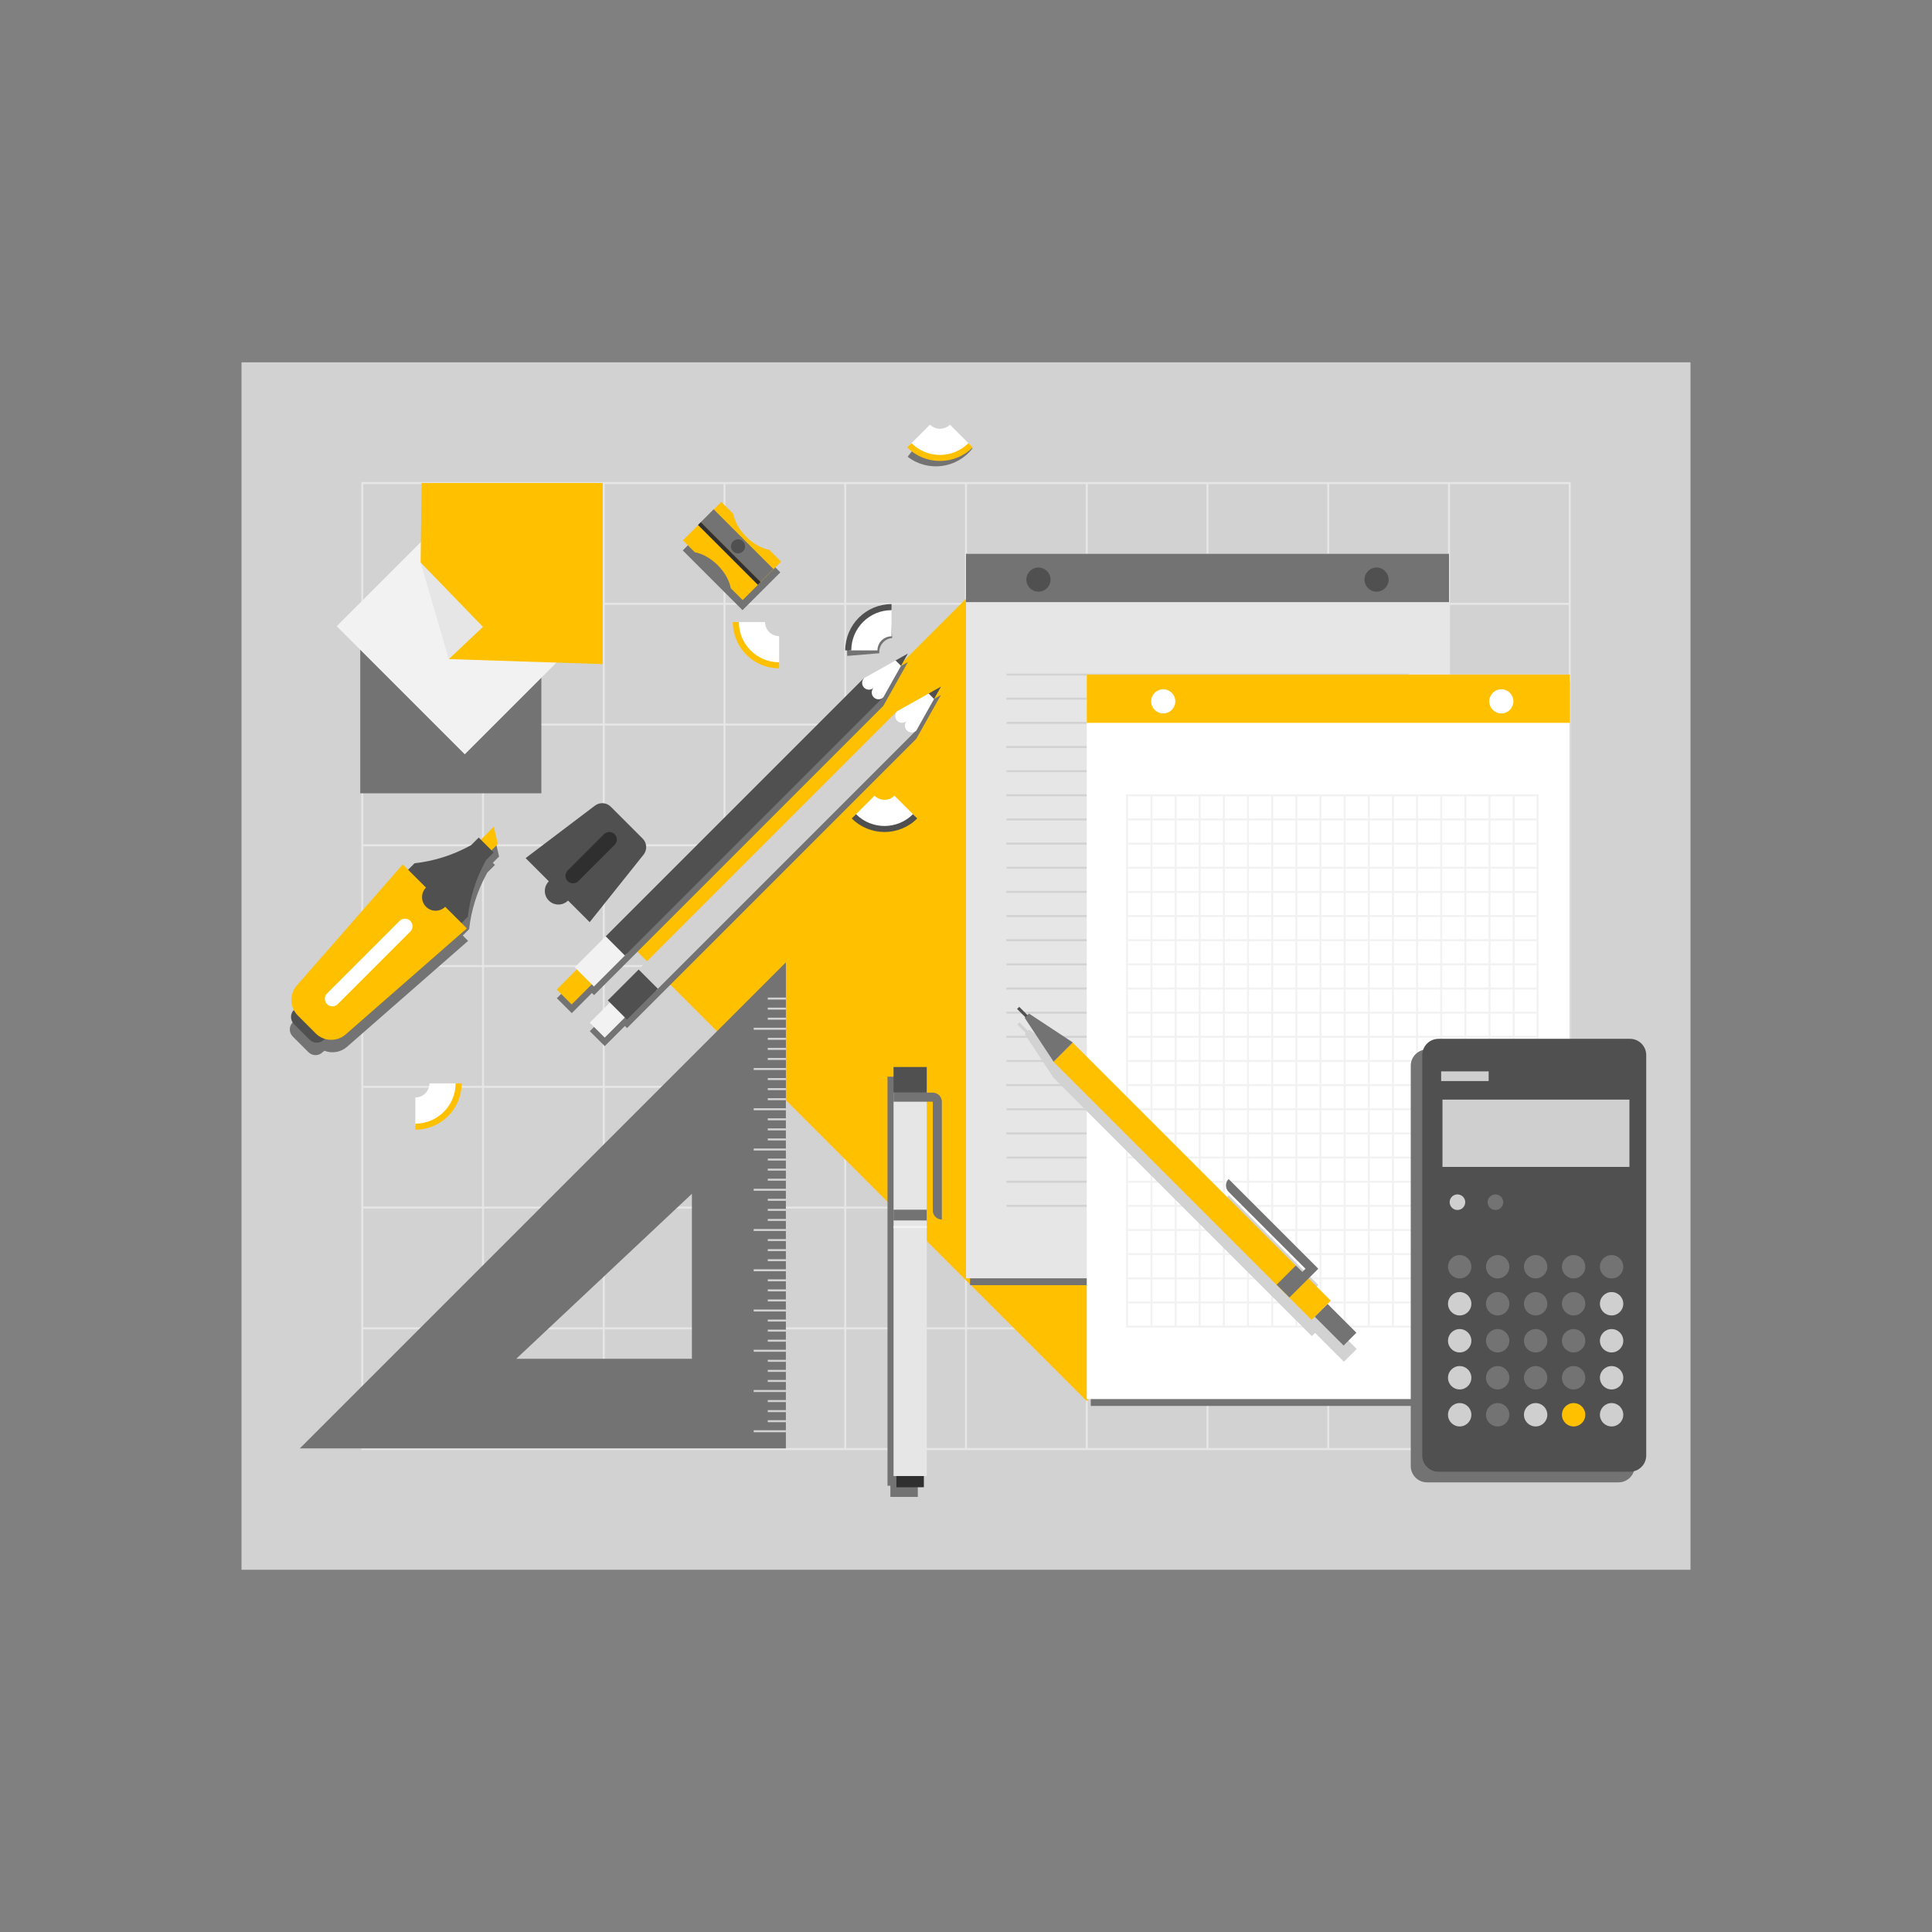<svg overflow="hidden" viewBox="0, 0, 960, 960" id="1a74a90b-3b64-4c24-8aaa-b04fabac6e54" xmlns="http://www.w3.org/2000/svg" xmlns:xlink="http://www.w3.org/1999/xlink" xmlns:xml="http://www.w3.org/XML/1998/namespace" version="1.1"><rect x="0" y="0" width="960" height="960" fill="#808080" stroke="none"/><style>
.MsftOfcThm_Accent4_Fill_v2 {
 fill:#FFC000; 
}
</style><rect x="120" y="180.036" width="720" height="599.964" class="st0" style="fill:#D2D2D2;" /><path d="M179.5 239.536 L179.5 720.535 L780.5 720.535 L780.5 239.536 L179.5 239.536 z M779.5 299.536 L720.5 299.536 L720.5 240.536 L779.5 240.536 L779.5 299.536 z M479.5 539.535 L420.5 539.535 L420.5 480.535 L479.5 480.535 L479.5 539.535 z M420.5 420.536 L479.5 420.536 L479.5 479.536 L420.5 479.536 L420.5 420.536 z M480.5 480.535 L539.5 480.535 L539.5 539.535 L480.5 539.535 L480.5 480.535 z M480.5 420.536 L539.5 420.536 L539.5 479.536 L480.5 479.536 L480.5 420.536 z M540.5 420.536 L599.5 420.536 L599.5 479.536 L540.5 479.536 L540.5 420.536 z M540.5 360.536 L599.5 360.536 L599.5 419.536 L540.5 419.536 L540.5 360.536 z M539.5 419.536 L480.5 419.536 L480.5 360.536 L539.5 360.536 L539.5 419.536 z M479.5 419.536 L420.5 419.536 L420.5 360.536 L479.5 360.536 L479.5 419.536 z M419.5 419.536 L360.5 419.536 L360.5 360.536 L419.5 360.536 L419.5 419.536 z M419.5 479.535 L360.5 479.535 L360.5 420.535 L419.5 420.535 L419.5 479.535 z M419.5 539.535 L360.5 539.535 L360.5 480.535 L419.5 480.535 L419.5 539.535 z M419.5 599.535 L360.5 599.535 L360.5 540.535 L419.5 540.535 L419.5 599.535 z M420.5 540.535 L479.5 540.535 L479.5 599.535 L420.5 599.535 L420.5 540.535 z M480.5 540.535 L539.5 540.535 L539.5 599.535 L480.5 599.535 L480.5 540.535 z M540.5 540.535 L599.5 540.535 L599.5 599.535 L540.5 599.535 L540.5 540.535 z M540.5 480.535 L599.5 480.535 L599.5 539.535 L540.5 539.535 L540.5 480.535 z M600.5 480.535 L659.5 480.535 L659.5 539.535 L600.5 539.535 L600.5 480.535 z M600.5 420.536 L659.5 420.536 L659.5 479.536 L600.5 479.536 L600.5 420.536 z M600.5 360.536 L659.5 360.536 L659.5 419.536 L600.5 419.536 L600.5 360.536 z M600.5 300.536 L659.5 300.536 L659.5 359.536 L600.5 359.536 L600.5 300.536 z M599.5 359.536 L540.5 359.536 L540.5 300.536 L599.5 300.536 L599.5 359.536 z M539.5 359.536 L480.5 359.536 L480.5 300.536 L539.5 300.536 L539.5 359.536 z M479.5 359.536 L420.5 359.536 L420.5 300.536 L479.5 300.536 L479.5 359.536 z M419.5 359.536 L360.5 359.536 L360.5 300.536 L419.5 300.536 L419.5 359.536 z M359.5 359.536 L300.5 359.536 L300.5 300.536 L359.5 300.536 L359.5 359.536 z M359.5 419.536 L300.5 419.536 L300.5 360.536 L359.5 360.536 L359.5 419.536 z M359.5 479.535 L300.5 479.535 L300.5 420.535 L359.5 420.535 L359.5 479.535 z M359.5 539.535 L300.5 539.535 L300.5 480.535 L359.5 480.535 L359.5 539.535 z M359.5 599.535 L300.5 599.535 L300.5 540.535 L359.5 540.535 L359.5 599.535 z M359.5 659.535 L300.5 659.535 L300.5 600.535 L359.5 600.535 L359.5 659.535 z M360.5 600.535 L419.5 600.535 L419.5 659.535 L360.5 659.535 L360.5 600.535 z M420.5 600.535 L479.5 600.535 L479.5 659.535 L420.5 659.535 L420.5 600.535 z M480.5 600.535 L539.5 600.535 L539.5 659.535 L480.5 659.535 L480.5 600.535 z M540.5 600.535 L599.5 600.535 L599.5 659.535 L540.5 659.535 L540.5 600.535 z M600.5 600.535 L659.5 600.535 L659.5 659.535 L600.5 659.535 L600.5 600.535 z M600.5 540.535 L659.5 540.535 L659.5 599.535 L600.5 599.535 L600.5 540.535 z M660.5 540.535 L719.5 540.535 L719.5 599.535 L660.5 599.535 L660.5 540.535 z M660.5 480.535 L719.5 480.535 L719.5 539.535 L660.5 539.535 L660.5 480.535 z M660.5 420.536 L719.5 420.536 L719.5 479.536 L660.5 479.536 L660.5 420.536 z M660.5 360.536 L719.5 360.536 L719.5 419.536 L660.5 419.536 L660.5 360.536 z M660.5 300.536 L719.5 300.536 L719.5 359.536 L660.5 359.536 L660.5 300.536 z M660.5 240.536 L719.5 240.536 L719.5 299.536 L660.5 299.536 L660.5 240.536 z M659.5 299.536 L600.5 299.536 L600.5 240.536 L659.5 240.536 L659.5 299.536 z M599.5 299.536 L540.5 299.536 L540.5 240.536 L599.5 240.536 L599.5 299.536 z M539.5 299.536 L480.5 299.536 L480.5 240.536 L539.5 240.536 L539.5 299.536 z M479.5 299.536 L420.5 299.536 L420.5 240.536 L479.5 240.536 L479.5 299.536 z M419.5 299.536 L360.5 299.536 L360.5 240.536 L419.5 240.536 L419.5 299.536 z M359.5 299.536 L300.5 299.536 L300.5 240.536 L359.5 240.536 L359.5 299.536 z M299.5 299.536 L240.5 299.536 L240.5 240.536 L299.5 240.536 L299.5 299.536 z M299.5 359.536 L240.5 359.536 L240.5 300.536 L299.5 300.536 L299.5 359.536 z M299.5 419.536 L240.5 419.536 L240.5 360.536 L299.5 360.536 L299.5 419.536 z M299.5 479.535 L240.5 479.535 L240.5 420.535 L299.5 420.535 L299.5 479.535 z M299.5 539.535 L240.5 539.535 L240.5 480.535 L299.5 480.535 L299.5 539.535 z M299.5 599.535 L240.5 599.535 L240.5 540.535 L299.5 540.535 L299.5 599.535 z M299.5 659.535 L240.5 659.535 L240.5 600.535 L299.5 600.535 L299.5 659.535 z M299.5 719.535 L240.5 719.535 L240.5 660.535 L299.5 660.535 L299.5 719.535 z M300.5 660.535 L359.5 660.535 L359.5 719.535 L300.5 719.535 L300.5 660.535 z M360.5 660.535 L419.5 660.535 L419.5 719.535 L360.5 719.535 L360.5 660.535 z M420.5 660.535 L479.5 660.535 L479.5 719.535 L420.5 719.535 L420.5 660.535 z M480.5 660.535 L539.5 660.535 L539.5 719.535 L480.5 719.535 L480.5 660.535 z M540.5 660.535 L599.5 660.535 L599.5 719.535 L540.5 719.535 L540.5 660.535 z M600.5 660.535 L659.5 660.535 L659.5 719.535 L600.5 719.535 L600.5 660.535 z M660.5 660.535 L719.5 660.535 L719.5 719.535 L660.5 719.535 L660.5 660.535 z M660.5 600.535 L719.5 600.535 L719.5 659.535 L660.5 659.535 L660.5 600.535 z M720.5 600.535 L779.5 600.535 L779.5 659.535 L720.5 659.535 L720.5 600.535 z M720.5 540.535 L779.5 540.535 L779.5 599.535 L720.5 599.535 L720.5 540.535 z M720.5 480.535 L779.5 480.535 L779.5 539.535 L720.5 539.535 L720.5 480.535 z M720.5 420.536 L779.5 420.536 L779.5 479.536 L720.5 479.536 L720.5 420.536 z M720.5 360.536 L779.5 360.536 L779.5 419.536 L720.5 419.536 L720.5 360.536 z M720.5 300.536 L779.5 300.536 L779.5 359.536 L720.5 359.536 L720.5 300.536 z M180.5 240.536 L239.5 240.536 L239.5 299.536 L180.5 299.536 L180.5 240.536 z M180.5 300.536 L239.5 300.536 L239.5 359.536 L180.5 359.536 L180.5 300.536 z M180.5 360.536 L239.5 360.536 L239.5 419.536 L180.5 419.536 L180.5 360.536 z M180.5 420.536 L239.5 420.536 L239.5 479.536 L180.5 479.536 L180.5 420.536 z M180.5 480.535 L239.5 480.535 L239.5 539.535 L180.5 539.535 L180.5 480.535 z M180.5 540.535 L239.5 540.535 L239.5 599.535 L180.5 599.535 L180.5 540.535 z M180.5 600.535 L239.5 600.535 L239.5 659.535 L180.5 659.535 L180.5 600.535 z M180.5 660.535 L239.5 660.535 L239.5 719.535 L180.5 719.535 L180.5 660.535 z M720.5 660.535 L779.5 660.535 L779.5 719.535 L720.5 719.535 L720.5 660.535 z" class="st1" style="fill:#E6E6E6;" /><rect x="390.276" y="334.472" width="240.001" height="324.362" transform="matrix(0.707, -0.707, 0.707, 0.707, -201.73, 506.286)" class="MsftOfcThm_Accent4_Fill_v2" style="fill:#FFC000;" /><g><rect x="482" y="278.593" width="238" height="360" class="st3" style="fill:#737373;" /><g><rect x="480" y="275.185" width="240" height="360" class="st1" style="fill:#E6E6E6;" /><rect x="480" y="275.185" width="240" height="24" class="st3" style="fill:#737373;" /><g><rect x="500.146" y="334.685" width="199.854" height="1" class="st0" style="fill:#D2D2D2;" /><rect x="500" y="346.685" width="199.854" height="1" class="st0" style="fill:#D2D2D2;" /><rect x="500.146" y="358.685" width="199.854" height="1" class="st0" style="fill:#D2D2D2;" /><rect x="500" y="370.685" width="199.854" height="1" class="st0" style="fill:#D2D2D2;" /><rect x="500.146" y="382.685" width="199.854" height="1" class="st0" style="fill:#D2D2D2;" /><rect x="500" y="394.685" width="199.854" height="1" class="st0" style="fill:#D2D2D2;" /><rect x="500.146" y="406.685" width="199.854" height="1" class="st0" style="fill:#D2D2D2;" /><rect x="500" y="418.685" width="199.854" height="1" class="st0" style="fill:#D2D2D2;" /><rect x="500.146" y="430.685" width="199.854" height="1" class="st0" style="fill:#D2D2D2;" /><rect x="500" y="442.685" width="199.854" height="1" class="st0" style="fill:#D2D2D2;" /><rect x="500.146" y="454.685" width="199.854" height="1" class="st0" style="fill:#D2D2D2;" /><rect x="500" y="466.685" width="199.854" height="1" class="st0" style="fill:#D2D2D2;" /><rect x="500.146" y="478.685" width="199.854" height="1" class="st0" style="fill:#D2D2D2;" /><rect x="500" y="490.686" width="199.854" height="1" class="st0" style="fill:#D2D2D2;" /><rect x="500.146" y="502.686" width="199.854" height="1" class="st0" style="fill:#D2D2D2;" /><rect x="500" y="514.686" width="199.854" height="1" class="st0" style="fill:#D2D2D2;" /><rect x="500.146" y="526.686" width="199.854" height="1" class="st0" style="fill:#D2D2D2;" /><rect x="500" y="538.686" width="199.854" height="1" class="st0" style="fill:#D2D2D2;" /><rect x="500.146" y="550.686" width="199.854" height="1" class="st0" style="fill:#D2D2D2;" /><rect x="500" y="562.686" width="199.854" height="1" class="st0" style="fill:#D2D2D2;" /><rect x="500.146" y="574.686" width="199.854" height="1" class="st0" style="fill:#D2D2D2;" /><rect x="500" y="586.686" width="199.854" height="1" class="st0" style="fill:#D2D2D2;" /><rect x="500.146" y="598.686" width="199.854" height="1" class="st0" style="fill:#D2D2D2;" /></g><path d="M522 288 C522 291.314 519.314 294 516 294 C512.686 294 510 291.314 510 288 C510 284.686 512.686 282 516 282 C519.314 282 522 284.686 522 288" class="st4" style="fill:#505050;" /><path d="M690 288 C690 291.314 687.314 294 684 294 C680.686 294 678 291.314 678 288 C678 284.686 680.686 282 684 282 C687.314 282 690 284.686 690 288" class="st4" style="fill:#505050;" /></g></g><g><rect x="542" y="338.593" width="238" height="360" class="st3" style="fill:#737373;" /><g><path d="M780 695.185 L567 695.185 L540 695.185 L540 335.185 L780 335.185 z" class="st5" style="fill:white;" /><rect x="540" y="335.185" width="240" height="24" class="MsftOfcThm_Accent4_Fill_v2" style="fill:#FFC000;" /><path d="M559.5 394.685 L559.5 659.685 L764.5 659.685 L764.5 394.685 L559.5 394.685 z M656.646 562.686 L656.646 551.686 L667.646 551.686 L667.646 562.686 L656.646 562.686 z M667.646 563.686 L667.646 574.686 L656.646 574.686 L656.646 563.686 L667.646 563.686 z M667.646 491.686 L667.646 502.686 L656.646 502.686 L656.646 491.686 L667.646 491.686 z M656.646 490.686 L656.646 479.686 L667.646 479.686 L667.646 490.686 L656.646 490.686 z M656.646 538.686 L656.646 527.686 L667.646 527.686 L667.646 538.686 L656.646 538.686 z M667.646 539.686 L667.646 550.686 L656.646 550.686 L656.646 539.686 L667.646 539.686 z M656.646 526.686 L656.646 515.686 L667.646 515.686 L667.646 526.686 L656.646 526.686 z M656.646 514.686 L656.646 503.686 L667.646 503.686 L667.646 514.686 L656.646 514.686 z M655.646 502.686 L644.646 502.686 L644.646 491.686 L655.646 491.686 L655.646 502.686 z M655.646 503.686 L655.646 514.686 L644.646 514.686 L644.646 503.686 L655.646 503.686 z M655.646 515.686 L655.646 526.686 L644.646 526.686 L644.646 515.686 L655.646 515.686 z M655.646 527.686 L655.646 538.686 L644.646 538.686 L644.646 527.686 L655.646 527.686 z M655.646 539.686 L655.646 550.686 L644.646 550.686 L644.646 539.686 L655.646 539.686 z M655.646 551.686 L655.646 562.686 L644.646 562.686 L644.646 551.686 L655.646 551.686 z M668.646 551.686 L679.646 551.686 L679.646 562.686 L668.646 562.686 L668.646 551.686 z M668.646 550.686 L668.646 539.686 L679.646 539.686 L679.646 550.686 L668.646 550.686 z M668.646 538.686 L668.646 527.686 L679.646 527.686 L679.646 538.686 L668.646 538.686 z M668.646 526.686 L668.646 515.686 L679.646 515.686 L679.646 526.686 L668.646 526.686 z M668.646 514.686 L668.646 503.686 L679.646 503.686 L679.646 514.686 L668.646 514.686 z M668.646 502.686 L668.646 491.686 L679.646 491.686 L679.646 502.686 L668.646 502.686 z M668.646 490.686 L668.646 479.686 L679.646 479.686 L679.646 490.686 L668.646 490.686 z M668.646 478.685 L668.646 467.685 L679.646 467.685 L679.646 478.685 L668.646 478.685 z M667.646 478.685 L656.646 478.685 L656.646 467.685 L667.646 467.685 L667.646 478.685 z M655.646 478.685 L644.646 478.685 L644.646 467.685 L655.646 467.685 L655.646 478.685 z M655.646 479.685 L655.646 490.685 L644.646 490.685 L644.646 479.685 L655.646 479.685 z M643.646 490.686 L632.646 490.686 L632.646 479.686 L643.646 479.686 L643.646 490.686 z M643.646 491.686 L643.646 502.686 L632.646 502.686 L632.646 491.686 L643.646 491.686 z M643.646 503.686 L643.646 514.686 L632.646 514.686 L632.646 503.686 L643.646 503.686 z M643.646 515.686 L643.646 526.686 L632.646 526.686 L632.646 515.686 L643.646 515.686 z M643.646 527.686 L643.646 538.686 L632.646 538.686 L632.646 527.686 L643.646 527.686 z M643.646 539.686 L643.646 550.686 L632.646 550.686 L632.646 539.686 L643.646 539.686 z M643.646 551.686 L643.646 562.686 L632.646 562.686 L632.646 551.686 L643.646 551.686 z M643.646 563.686 L643.646 574.686 L632.646 574.686 L632.646 563.686 L643.646 563.686 z M644.646 563.686 L655.646 563.686 L655.646 574.686 L644.646 574.686 L644.646 563.686 z M655.646 575.686 L655.646 586.686 L644.646 586.686 L644.646 575.686 L655.646 575.686 z M656.646 575.686 L667.646 575.686 L667.646 586.686 L656.646 586.686 L656.646 575.686 z M668.646 575.686 L679.646 575.686 L679.646 586.686 L668.646 586.686 L668.646 575.686 z M668.646 574.686 L668.646 563.686 L679.646 563.686 L679.646 574.686 L668.646 574.686 z M680.646 563.686 L691.646 563.686 L691.646 574.686 L680.646 574.686 L680.646 563.686 z M680.646 562.686 L680.646 551.686 L691.646 551.686 L691.646 562.686 L680.646 562.686 z M680.646 550.686 L680.646 539.686 L691.646 539.686 L691.646 550.686 L680.646 550.686 z M680.646 538.686 L680.646 527.686 L691.646 527.686 L691.646 538.686 L680.646 538.686 z M680.646 526.686 L680.646 515.686 L691.646 515.686 L691.646 526.686 L680.646 526.686 z M680.646 514.686 L680.646 503.686 L691.646 503.686 L691.646 514.686 L680.646 514.686 z M680.646 502.686 L680.646 491.686 L691.646 491.686 L691.646 502.686 L680.646 502.686 z M680.646 490.686 L680.646 479.686 L691.646 479.686 L691.646 490.686 L680.646 490.686 z M680.646 478.685 L680.646 467.685 L691.646 467.685 L691.646 478.685 L680.646 478.685 z M680.646 466.685 L680.646 455.685 L691.646 455.685 L691.646 466.685 L680.646 466.685 z M679.646 466.685 L668.646 466.685 L668.646 455.685 L679.646 455.685 L679.646 466.685 z M667.646 466.685 L656.646 466.685 L656.646 455.685 L667.646 455.685 L667.646 466.685 z M655.646 466.685 L644.646 466.685 L644.646 455.685 L655.646 455.685 L655.646 466.685 z M643.646 466.685 L632.646 466.685 L632.646 455.685 L643.646 455.685 L643.646 466.685 z M643.646 467.685 L643.646 478.685 L632.646 478.685 L632.646 467.685 L643.646 467.685 z M631.646 478.685 L620.646 478.685 L620.646 467.685 L631.646 467.685 L631.646 478.685 z M631.646 479.685 L631.646 490.685 L620.646 490.685 L620.646 479.685 L631.646 479.685 z M631.646 491.686 L631.646 502.686 L620.646 502.686 L620.646 491.686 L631.646 491.686 z M631.646 503.686 L631.646 514.686 L620.646 514.686 L620.646 503.686 L631.646 503.686 z M631.646 515.686 L631.646 526.686 L620.646 526.686 L620.646 515.686 L631.646 515.686 z M631.646 527.686 L631.646 538.686 L620.646 538.686 L620.646 527.686 L631.646 527.686 z M631.646 539.686 L631.646 550.686 L620.646 550.686 L620.646 539.686 L631.646 539.686 z M631.646 551.686 L631.646 562.686 L620.646 562.686 L620.646 551.686 L631.646 551.686 z M631.646 563.686 L631.646 574.686 L620.646 574.686 L620.646 563.686 L631.646 563.686 z M631.646 575.686 L631.646 586.686 L620.646 586.686 L620.646 575.686 L631.646 575.686 z M632.646 575.686 L643.646 575.686 L643.646 586.686 L632.646 586.686 L632.646 575.686 z M643.646 587.686 L643.646 598.686 L632.646 598.686 L632.646 587.686 L643.646 587.686 z M644.646 587.686 L655.646 587.686 L655.646 598.686 L644.646 598.686 L644.646 587.686 z M656.646 587.686 L667.646 587.686 L667.646 598.686 L656.646 598.686 L656.646 587.686 z M668.646 587.686 L679.646 587.686 L679.646 598.686 L668.646 598.686 L668.646 587.686 z M680.646 587.686 L691.646 587.686 L691.646 598.686 L680.646 598.686 L680.646 587.686 z M680.646 586.686 L680.646 575.686 L691.646 575.686 L691.646 586.686 L680.646 586.686 z M692.646 575.686 L703.646 575.686 L703.646 586.686 L692.646 586.686 L692.646 575.686 z M692.646 574.686 L692.646 563.686 L703.646 563.686 L703.646 574.686 L692.646 574.686 z M692.646 562.686 L692.646 551.686 L703.646 551.686 L703.646 562.686 L692.646 562.686 z M692.646 550.686 L692.646 539.686 L703.646 539.686 L703.646 550.686 L692.646 550.686 z M692.646 538.686 L692.646 527.686 L703.646 527.686 L703.646 538.686 L692.646 538.686 z M692.646 526.686 L692.646 515.686 L703.646 515.686 L703.646 526.686 L692.646 526.686 z M692.646 514.686 L692.646 503.686 L703.646 503.686 L703.646 514.686 L692.646 514.686 z M692.646 502.686 L692.646 491.686 L703.646 491.686 L703.646 502.686 L692.646 502.686 z M692.646 490.686 L692.646 479.686 L703.646 479.686 L703.646 490.686 L692.646 490.686 z M692.646 478.685 L692.646 467.685 L703.646 467.685 L703.646 478.685 L692.646 478.685 z M692.646 466.685 L692.646 455.685 L703.646 455.685 L703.646 466.685 L692.646 466.685 z M692.646 454.685 L692.646 443.685 L703.646 443.685 L703.646 454.685 L692.646 454.685 z M691.646 454.685 L680.646 454.685 L680.646 443.685 L691.646 443.685 L691.646 454.685 z M679.646 454.685 L668.646 454.685 L668.646 443.685 L679.646 443.685 L679.646 454.685 z M667.646 454.685 L656.646 454.685 L656.646 443.685 L667.646 443.685 L667.646 454.685 z M655.646 454.685 L644.646 454.685 L644.646 443.685 L655.646 443.685 L655.646 454.685 z M643.646 454.685 L632.646 454.685 L632.646 443.685 L643.646 443.685 L643.646 454.685 z M631.646 454.685 L620.646 454.685 L620.646 443.685 L631.646 443.685 L631.646 454.685 z M631.646 455.685 L631.646 466.685 L620.646 466.685 L620.646 455.685 L631.646 455.685 z M619.646 466.685 L608.646 466.685 L608.646 455.685 L619.646 455.685 L619.646 466.685 z M619.646 467.685 L619.646 478.685 L608.646 478.685 L608.646 467.685 L619.646 467.685 z M619.646 479.685 L619.646 490.685 L608.646 490.685 L608.646 479.685 L619.646 479.685 z M619.646 491.686 L619.646 502.686 L608.646 502.686 L608.646 491.686 L619.646 491.686 z M619.646 503.686 L619.646 514.686 L608.646 514.686 L608.646 503.686 L619.646 503.686 z M619.646 515.686 L619.646 526.686 L608.646 526.686 L608.646 515.686 L619.646 515.686 z M619.646 527.686 L619.646 538.686 L608.646 538.686 L608.646 527.686 L619.646 527.686 z M619.646 539.686 L619.646 550.686 L608.646 550.686 L608.646 539.686 L619.646 539.686 z M619.646 551.686 L619.646 562.686 L608.646 562.686 L608.646 551.686 L619.646 551.686 z M619.646 563.686 L619.646 574.686 L608.646 574.686 L608.646 563.686 L619.646 563.686 z M619.646 575.686 L619.646 586.686 L608.646 586.686 L608.646 575.686 L619.646 575.686 z M619.646 587.686 L619.646 598.686 L608.646 598.686 L608.646 587.686 L619.646 587.686 z M620.646 587.686 L631.646 587.686 L631.646 598.686 L620.646 598.686 L620.646 587.686 z M631.646 599.686 L631.646 610.686 L620.646 610.686 L620.646 599.686 L631.646 599.686 z M632.646 599.686 L643.646 599.686 L643.646 610.686 L632.646 610.686 L632.646 599.686 z M644.646 599.686 L655.646 599.686 L655.646 610.686 L644.646 610.686 L644.646 599.686 z M656.646 599.686 L667.646 599.686 L667.646 610.686 L656.646 610.686 L656.646 599.686 z M668.646 599.686 L679.646 599.686 L679.646 610.686 L668.646 610.686 L668.646 599.686 z M680.646 599.686 L691.646 599.686 L691.646 610.686 L680.646 610.686 L680.646 599.686 z M692.646 599.686 L703.646 599.686 L703.646 610.686 L692.646 610.686 L692.646 599.686 z M692.646 598.686 L692.646 587.686 L703.646 587.686 L703.646 598.686 L692.646 598.686 z M704.646 587.686 L715.646 587.686 L715.646 598.686 L704.646 598.686 L704.646 587.686 z M704.646 586.686 L704.646 575.686 L715.646 575.686 L715.646 586.686 L704.646 586.686 z M704.646 574.686 L704.646 563.686 L715.646 563.686 L715.646 574.686 L704.646 574.686 z M704.646 562.686 L704.646 551.686 L715.646 551.686 L715.646 562.686 L704.646 562.686 z M704.646 550.686 L704.646 539.686 L715.646 539.686 L715.646 550.686 L704.646 550.686 z M704.646 538.686 L704.646 527.686 L715.646 527.686 L715.646 538.686 L704.646 538.686 z M704.646 526.686 L704.646 515.686 L715.646 515.686 L715.646 526.686 L704.646 526.686 z M704.646 514.686 L704.646 503.686 L715.646 503.686 L715.646 514.686 L704.646 514.686 z M704.646 502.686 L704.646 491.686 L715.646 491.686 L715.646 502.686 L704.646 502.686 z M704.646 490.686 L704.646 479.686 L715.646 479.686 L715.646 490.686 L704.646 490.686 z M704.646 478.685 L704.646 467.685 L715.646 467.685 L715.646 478.685 L704.646 478.685 z M704.646 466.685 L704.646 455.685 L715.646 455.685 L715.646 466.685 L704.646 466.685 z M704.646 454.685 L704.646 443.685 L715.646 443.685 L715.646 454.685 L704.646 454.685 z M704.646 442.685 L704.646 431.685 L715.646 431.685 L715.646 442.685 L704.646 442.685 z M703.646 442.685 L692.646 442.685 L692.646 431.685 L703.646 431.685 L703.646 442.685 z M691.646 442.685 L680.646 442.685 L680.646 431.685 L691.646 431.685 L691.646 442.685 z M679.646 442.685 L668.646 442.685 L668.646 431.685 L679.646 431.685 L679.646 442.685 z M667.646 442.685 L656.646 442.685 L656.646 431.685 L667.646 431.685 L667.646 442.685 z M655.646 442.685 L644.646 442.685 L644.646 431.685 L655.646 431.685 L655.646 442.685 z M643.646 442.685 L632.646 442.685 L632.646 431.685 L643.646 431.685 L643.646 442.685 z M631.646 442.685 L620.646 442.685 L620.646 431.685 L631.646 431.685 L631.646 442.685 z M619.646 442.685 L608.646 442.685 L608.646 431.685 L619.646 431.685 L619.646 442.685 z M619.646 443.685 L619.646 454.685 L608.646 454.685 L608.646 443.685 L619.646 443.685 z M607.646 454.685 L596.646 454.685 L596.646 443.685 L607.646 443.685 L607.646 454.685 z M607.646 455.685 L607.646 466.685 L596.646 466.685 L596.646 455.685 L607.646 455.685 z M607.646 467.685 L607.646 478.685 L596.646 478.685 L596.646 467.685 L607.646 467.685 z M607.646 479.685 L607.646 490.685 L596.646 490.685 L596.646 479.685 L607.646 479.685 z M607.646 491.686 L607.646 502.686 L596.646 502.686 L596.646 491.686 L607.646 491.686 z M607.646 503.686 L607.646 514.686 L596.646 514.686 L596.646 503.686 L607.646 503.686 z M607.646 515.686 L607.646 526.686 L596.646 526.686 L596.646 515.686 L607.646 515.686 z M607.646 527.686 L607.646 538.686 L596.646 538.686 L596.646 527.686 L607.646 527.686 z M607.646 539.686 L607.646 550.686 L596.646 550.686 L596.646 539.686 L607.646 539.686 z M607.646 551.686 L607.646 562.686 L596.646 562.686 L596.646 551.686 L607.646 551.686 z M607.646 563.686 L607.646 574.686 L596.646 574.686 L596.646 563.686 L607.646 563.686 z M607.646 575.686 L607.646 586.686 L596.646 586.686 L596.646 575.686 L607.646 575.686 z M607.646 587.686 L607.646 598.686 L596.646 598.686 L596.646 587.686 L607.646 587.686 z M607.646 599.686 L607.646 610.686 L596.646 610.686 L596.646 599.686 L607.646 599.686 z M608.646 599.686 L619.646 599.686 L619.646 610.686 L608.646 610.686 L608.646 599.686 z M619.646 611.686 L619.646 622.686 L608.646 622.686 L608.646 611.686 L619.646 611.686 z M620.646 611.686 L631.646 611.686 L631.646 622.686 L620.646 622.686 L620.646 611.686 z M632.646 611.686 L643.646 611.686 L643.646 622.686 L632.646 622.686 L632.646 611.686 z M644.646 611.686 L655.646 611.686 L655.646 622.686 L644.646 622.686 L644.646 611.686 z M656.646 611.686 L667.646 611.686 L667.646 622.686 L656.646 622.686 L656.646 611.686 z M668.646 611.686 L679.646 611.686 L679.646 622.686 L668.646 622.686 L668.646 611.686 z M680.646 611.686 L691.646 611.686 L691.646 622.686 L680.646 622.686 L680.646 611.686 z M692.646 611.686 L703.646 611.686 L703.646 622.686 L692.646 622.686 L692.646 611.686 z M704.646 611.686 L715.646 611.686 L715.646 622.686 L704.646 622.686 L704.646 611.686 z M704.646 610.686 L704.646 599.686 L715.646 599.686 L715.646 610.686 L704.646 610.686 z M716.646 599.686 L727.646 599.686 L727.646 610.686 L716.646 610.686 L716.646 599.686 z M716.646 598.686 L716.646 587.686 L727.646 587.686 L727.646 598.686 L716.646 598.686 z M716.646 586.686 L716.646 575.686 L727.646 575.686 L727.646 586.686 L716.646 586.686 z M716.646 574.686 L716.646 563.686 L727.646 563.686 L727.646 574.686 L716.646 574.686 z M716.646 562.686 L716.646 551.686 L727.646 551.686 L727.646 562.686 L716.646 562.686 z M716.646 550.686 L716.646 539.686 L727.646 539.686 L727.646 550.686 L716.646 550.686 z M716.646 538.686 L716.646 527.686 L727.646 527.686 L727.646 538.686 L716.646 538.686 z M716.646 526.686 L716.646 515.686 L727.646 515.686 L727.646 526.686 L716.646 526.686 z M716.646 514.686 L716.646 503.686 L727.646 503.686 L727.646 514.686 L716.646 514.686 z M716.646 502.686 L716.646 491.686 L727.646 491.686 L727.646 502.686 L716.646 502.686 z M716.646 490.686 L716.646 479.686 L727.646 479.686 L727.646 490.686 L716.646 490.686 z M716.646 478.685 L716.646 467.685 L727.646 467.685 L727.646 478.685 L716.646 478.685 z M716.646 466.685 L716.646 455.685 L727.646 455.685 L727.646 466.685 L716.646 466.685 z M716.646 454.685 L716.646 443.685 L727.646 443.685 L727.646 454.685 L716.646 454.685 z M716.646 442.685 L716.646 431.685 L727.646 431.685 L727.646 442.685 L716.646 442.685 z M716.646 430.685 L716.646 419.685 L727.646 419.685 L727.646 430.685 L716.646 430.685 z M715.646 430.685 L704.646 430.685 L704.646 419.685 L715.646 419.685 L715.646 430.685 z M703.646 430.685 L692.646 430.685 L692.646 419.685 L703.646 419.685 L703.646 430.685 z M691.646 430.685 L680.646 430.685 L680.646 419.685 L691.646 419.685 L691.646 430.685 z M679.646 430.685 L668.646 430.685 L668.646 419.685 L679.646 419.685 L679.646 430.685 z M667.646 430.685 L656.646 430.685 L656.646 419.685 L667.646 419.685 L667.646 430.685 z M655.646 430.685 L644.646 430.685 L644.646 419.685 L655.646 419.685 L655.646 430.685 z M643.646 430.685 L632.646 430.685 L632.646 419.685 L643.646 419.685 L643.646 430.685 z M631.646 430.685 L620.646 430.685 L620.646 419.685 L631.646 419.685 L631.646 430.685 z M619.646 430.685 L608.646 430.685 L608.646 419.685 L619.646 419.685 L619.646 430.685 z M607.646 430.685 L596.646 430.685 L596.646 419.685 L607.646 419.685 L607.646 430.685 z M607.646 431.685 L607.646 442.685 L596.646 442.685 L596.646 431.685 L607.646 431.685 z M595.646 442.685 L584.646 442.685 L584.646 431.685 L595.646 431.685 L595.646 442.685 z M595.646 443.685 L595.646 454.685 L584.646 454.685 L584.646 443.685 L595.646 443.685 z M595.646 455.685 L595.646 466.685 L584.646 466.685 L584.646 455.685 L595.646 455.685 z M595.646 467.685 L595.646 478.685 L584.646 478.685 L584.646 467.685 L595.646 467.685 z M595.646 479.685 L595.646 490.685 L584.646 490.685 L584.646 479.685 L595.646 479.685 z M595.646 491.686 L595.646 502.686 L584.646 502.686 L584.646 491.686 L595.646 491.686 z M595.646 503.686 L595.646 514.686 L584.646 514.686 L584.646 503.686 L595.646 503.686 z M595.646 515.686 L595.646 526.686 L584.646 526.686 L584.646 515.686 L595.646 515.686 z M595.646 527.686 L595.646 538.686 L584.646 538.686 L584.646 527.686 L595.646 527.686 z M595.646 539.686 L595.646 550.686 L584.646 550.686 L584.646 539.686 L595.646 539.686 z M595.646 551.686 L595.646 562.686 L584.646 562.686 L584.646 551.686 L595.646 551.686 z M595.646 563.686 L595.646 574.686 L584.646 574.686 L584.646 563.686 L595.646 563.686 z M595.646 575.686 L595.646 586.686 L584.646 586.686 L584.646 575.686 L595.646 575.686 z M595.646 587.686 L595.646 598.686 L584.646 598.686 L584.646 587.686 L595.646 587.686 z M595.646 599.686 L595.646 610.686 L584.646 610.686 L584.646 599.686 L595.646 599.686 z M595.646 611.686 L595.646 622.686 L584.646 622.686 L584.646 611.686 L595.646 611.686 z M596.646 611.686 L607.646 611.686 L607.646 622.686 L596.646 622.686 L596.646 611.686 z M607.646 623.686 L607.646 634.686 L596.646 634.686 L596.646 623.686 L607.646 623.686 z M608.646 623.686 L619.646 623.686 L619.646 634.686 L608.646 634.686 L608.646 623.686 z M620.646 623.686 L631.646 623.686 L631.646 634.686 L620.646 634.686 L620.646 623.686 z M632.646 623.686 L643.646 623.686 L643.646 634.686 L632.646 634.686 L632.646 623.686 z M644.646 623.686 L655.646 623.686 L655.646 634.686 L644.646 634.686 L644.646 623.686 z M656.646 623.686 L667.646 623.686 L667.646 634.686 L656.646 634.686 L656.646 623.686 z M668.646 623.686 L679.646 623.686 L679.646 634.686 L668.646 634.686 L668.646 623.686 z M680.646 623.686 L691.646 623.686 L691.646 634.686 L680.646 634.686 L680.646 623.686 z M692.646 623.686 L703.646 623.686 L703.646 634.686 L692.646 634.686 L692.646 623.686 z M704.646 623.686 L715.646 623.686 L715.646 634.686 L704.646 634.686 L704.646 623.686 z M716.646 623.686 L727.646 623.686 L727.646 634.686 L716.646 634.686 L716.646 623.686 z M716.646 622.686 L716.646 611.686 L727.646 611.686 L727.646 622.686 L716.646 622.686 z M728.646 611.686 L739.646 611.686 L739.646 622.686 L728.646 622.686 L728.646 611.686 z M728.646 610.686 L728.646 599.686 L739.646 599.686 L739.646 610.686 L728.646 610.686 z M728.646 598.686 L728.646 587.686 L739.646 587.686 L739.646 598.686 L728.646 598.686 z M728.646 586.686 L728.646 575.686 L739.646 575.686 L739.646 586.686 L728.646 586.686 z M728.646 574.686 L728.646 563.686 L739.646 563.686 L739.646 574.686 L728.646 574.686 z M728.646 562.686 L728.646 551.686 L739.646 551.686 L739.646 562.686 L728.646 562.686 z M728.646 550.686 L728.646 539.686 L739.646 539.686 L739.646 550.686 L728.646 550.686 z M728.646 538.686 L728.646 527.686 L739.646 527.686 L739.646 538.686 L728.646 538.686 z M728.646 526.686 L728.646 515.686 L739.646 515.686 L739.646 526.686 L728.646 526.686 z M728.646 514.686 L728.646 503.686 L739.646 503.686 L739.646 514.686 L728.646 514.686 z M728.646 502.686 L728.646 491.686 L739.646 491.686 L739.646 502.686 L728.646 502.686 z M728.646 490.686 L728.646 479.686 L739.646 479.686 L739.646 490.686 L728.646 490.686 z M728.646 478.685 L728.646 467.685 L739.646 467.685 L739.646 478.685 L728.646 478.685 z M728.646 466.685 L728.646 455.685 L739.646 455.685 L739.646 466.685 L728.646 466.685 z M728.646 454.685 L728.646 443.685 L739.646 443.685 L739.646 454.685 L728.646 454.685 z M728.646 442.685 L728.646 431.685 L739.646 431.685 L739.646 442.685 L728.646 442.685 z M728.646 430.685 L728.646 419.685 L739.646 419.685 L739.646 430.685 L728.646 430.685 z M728.646 418.685 L728.646 407.685 L739.646 407.685 L739.646 418.685 L728.646 418.685 z M727.646 418.685 L716.646 418.685 L716.646 407.685 L727.646 407.685 L727.646 418.685 z M715.646 418.685 L704.646 418.685 L704.646 407.685 L715.646 407.685 L715.646 418.685 z M703.646 418.685 L692.646 418.685 L692.646 407.685 L703.646 407.685 L703.646 418.685 z M691.646 418.685 L680.646 418.685 L680.646 407.685 L691.646 407.685 L691.646 418.685 z M679.646 418.685 L668.646 418.685 L668.646 407.685 L679.646 407.685 L679.646 418.685 z M667.646 418.685 L656.646 418.685 L656.646 407.685 L667.646 407.685 L667.646 418.685 z M655.646 418.685 L644.646 418.685 L644.646 407.685 L655.646 407.685 L655.646 418.685 z M643.646 418.685 L632.646 418.685 L632.646 407.685 L643.646 407.685 L643.646 418.685 z M631.646 418.685 L620.646 418.685 L620.646 407.685 L631.646 407.685 L631.646 418.685 z M619.646 418.685 L608.646 418.685 L608.646 407.685 L619.646 407.685 L619.646 418.685 z M607.646 418.685 L596.646 418.685 L596.646 407.685 L607.646 407.685 L607.646 418.685 z M595.646 418.685 L584.646 418.685 L584.646 407.685 L595.646 407.685 L595.646 418.685 z M595.646 419.685 L595.646 430.685 L584.646 430.685 L584.646 419.685 L595.646 419.685 z M583.646 430.685 L572.646 430.685 L572.646 419.685 L583.646 419.685 L583.646 430.685 z M583.646 431.685 L583.646 442.685 L572.646 442.685 L572.646 431.685 L583.646 431.685 z M583.646 443.685 L583.646 454.685 L572.646 454.685 L572.646 443.685 L583.646 443.685 z M583.646 455.685 L583.646 466.685 L572.646 466.685 L572.646 455.685 L583.646 455.685 z M583.646 467.685 L583.646 478.685 L572.646 478.685 L572.646 467.685 L583.646 467.685 z M583.646 479.685 L583.646 490.685 L572.646 490.685 L572.646 479.685 L583.646 479.685 z M583.646 491.686 L583.646 502.686 L572.646 502.686 L572.646 491.686 L583.646 491.686 z M583.646 503.686 L583.646 514.686 L572.646 514.686 L572.646 503.686 L583.646 503.686 z M583.646 515.686 L583.646 526.686 L572.646 526.686 L572.646 515.686 L583.646 515.686 z M583.646 527.686 L583.646 538.686 L572.646 538.686 L572.646 527.686 L583.646 527.686 z M583.646 539.686 L583.646 550.686 L572.646 550.686 L572.646 539.686 L583.646 539.686 z M583.646 551.686 L583.646 562.686 L572.646 562.686 L572.646 551.686 L583.646 551.686 z M583.646 563.686 L583.646 574.686 L572.646 574.686 L572.646 563.686 L583.646 563.686 z M583.646 575.686 L583.646 586.686 L572.646 586.686 L572.646 575.686 L583.646 575.686 z M583.646 587.686 L583.646 598.686 L572.646 598.686 L572.646 587.686 L583.646 587.686 z M583.646 599.686 L583.646 610.686 L572.646 610.686 L572.646 599.686 L583.646 599.686 z M583.646 611.686 L583.646 622.686 L572.646 622.686 L572.646 611.686 L583.646 611.686 z M583.646 623.686 L583.646 634.686 L572.646 634.686 L572.646 623.686 L583.646 623.686 z M584.646 623.686 L595.646 623.686 L595.646 634.686 L584.646 634.686 L584.646 623.686 z M595.646 635.686 L595.646 646.686 L584.646 646.686 L584.646 635.686 L595.646 635.686 z M596.646 635.686 L607.646 635.686 L607.646 646.686 L596.646 646.686 L596.646 635.686 z M608.646 635.686 L619.646 635.686 L619.646 646.686 L608.646 646.686 L608.646 635.686 z M620.646 635.686 L631.646 635.686 L631.646 646.686 L620.646 646.686 L620.646 635.686 z M632.646 635.686 L643.646 635.686 L643.646 646.686 L632.646 646.686 L632.646 635.686 z M644.646 635.686 L655.646 635.686 L655.646 646.686 L644.646 646.686 L644.646 635.686 z M656.646 635.686 L667.646 635.686 L667.646 646.686 L656.646 646.686 L656.646 635.686 z M668.646 635.686 L679.646 635.686 L679.646 646.686 L668.646 646.686 L668.646 635.686 z M680.646 635.686 L691.646 635.686 L691.646 646.686 L680.646 646.686 L680.646 635.686 z M692.646 635.686 L703.646 635.686 L703.646 646.686 L692.646 646.686 L692.646 635.686 z M704.646 635.686 L715.646 635.686 L715.646 646.686 L704.646 646.686 L704.646 635.686 z M716.646 635.686 L727.646 635.686 L727.646 646.686 L716.646 646.686 L716.646 635.686 z M728.646 635.686 L739.646 635.686 L739.646 646.686 L728.646 646.686 L728.646 635.686 z M728.646 634.686 L728.646 623.686 L739.646 623.686 L739.646 634.686 L728.646 634.686 z M740.646 623.686 L751.646 623.686 L751.646 634.686 L740.646 634.686 L740.646 623.686 z M740.646 622.686 L740.646 611.686 L751.646 611.686 L751.646 622.686 L740.646 622.686 z M740.646 610.686 L740.646 599.686 L751.646 599.686 L751.646 610.686 L740.646 610.686 z M740.646 598.686 L740.646 587.686 L751.646 587.686 L751.646 598.686 L740.646 598.686 z M740.646 586.686 L740.646 575.686 L751.646 575.686 L751.646 586.686 L740.646 586.686 z M740.646 574.686 L740.646 563.686 L751.646 563.686 L751.646 574.686 L740.646 574.686 z M740.646 562.686 L740.646 551.686 L751.646 551.686 L751.646 562.686 L740.646 562.686 z M740.646 550.686 L740.646 539.686 L751.646 539.686 L751.646 550.686 L740.646 550.686 z M740.646 538.686 L740.646 527.686 L751.646 527.686 L751.646 538.686 L740.646 538.686 z M740.646 526.686 L740.646 515.686 L751.646 515.686 L751.646 526.686 L740.646 526.686 z M740.646 514.686 L740.646 503.686 L751.646 503.686 L751.646 514.686 L740.646 514.686 z M740.646 502.686 L740.646 491.686 L751.646 491.686 L751.646 502.686 L740.646 502.686 z M740.646 490.686 L740.646 479.686 L751.646 479.686 L751.646 490.686 L740.646 490.686 z M740.646 478.685 L740.646 467.685 L751.646 467.685 L751.646 478.685 L740.646 478.685 z M740.646 466.685 L740.646 455.685 L751.646 455.685 L751.646 466.685 L740.646 466.685 z M740.646 454.685 L740.646 443.685 L751.646 443.685 L751.646 454.685 L740.646 454.685 z M740.646 442.685 L740.646 431.685 L751.646 431.685 L751.646 442.685 L740.646 442.685 z M740.646 430.685 L740.646 419.685 L751.646 419.685 L751.646 430.685 L740.646 430.685 z M740.646 418.685 L740.646 407.685 L751.646 407.685 L751.646 418.685 L740.646 418.685 z M740.646 406.685 L740.646 395.685 L751.646 395.685 L751.646 406.685 L740.646 406.685 z M739.646 406.685 L728.646 406.685 L728.646 395.685 L739.646 395.685 L739.646 406.685 z M727.646 406.685 L716.646 406.685 L716.646 395.685 L727.646 395.685 L727.646 406.685 z M715.646 406.685 L704.646 406.685 L704.646 395.685 L715.646 395.685 L715.646 406.685 z M703.646 406.685 L692.646 406.685 L692.646 395.685 L703.646 395.685 L703.646 406.685 z M691.646 406.685 L680.646 406.685 L680.646 395.685 L691.646 395.685 L691.646 406.685 z M679.646 406.685 L668.646 406.685 L668.646 395.685 L679.646 395.685 L679.646 406.685 z M667.646 406.685 L656.646 406.685 L656.646 395.685 L667.646 395.685 L667.646 406.685 z M655.646 406.685 L644.646 406.685 L644.646 395.685 L655.646 395.685 L655.646 406.685 z M643.646 406.685 L632.646 406.685 L632.646 395.685 L643.646 395.685 L643.646 406.685 z M631.646 406.685 L620.646 406.685 L620.646 395.685 L631.646 395.685 L631.646 406.685 z M619.646 406.685 L608.646 406.685 L608.646 395.685 L619.646 395.685 L619.646 406.685 z M607.646 406.685 L596.646 406.685 L596.646 395.685 L607.646 395.685 L607.646 406.685 z M595.646 406.685 L584.646 406.685 L584.646 395.685 L595.646 395.685 L595.646 406.685 z M583.646 406.685 L572.646 406.685 L572.646 395.685 L583.646 395.685 L583.646 406.685 z M583.646 407.685 L583.646 418.685 L572.646 418.685 L572.646 407.685 L583.646 407.685 z M571.646 418.685 L560.5 418.685 L560.5 407.685 L571.646 407.685 L571.646 418.685 z M560.5 419.685 L571.646 419.685 L571.646 430.685 L560.5 430.685 L560.5 419.685 z M571.646 431.685 L571.646 442.685 L560.5 442.685 L560.5 431.685 L571.646 431.685 z M560.5 443.685 L571.646 443.685 L571.646 454.685 L560.5 454.685 L560.5 443.685 z M571.646 455.685 L571.646 466.685 L560.5 466.685 L560.5 455.685 L571.646 455.685 z M560.5 467.685 L571.646 467.685 L571.646 478.685 L560.5 478.685 L560.5 467.685 z M571.646 479.685 L571.646 490.685 L560.5 490.685 L560.5 479.685 L571.646 479.685 z M560.5 491.686 L571.646 491.686 L571.646 502.686 L560.5 502.686 L560.5 491.686 z M571.646 503.686 L571.646 514.686 L560.5 514.686 L560.5 503.686 L571.646 503.686 z M560.5 515.686 L571.646 515.686 L571.646 526.686 L560.5 526.686 L560.5 515.686 z M571.646 527.686 L571.646 538.686 L560.5 538.686 L560.5 527.686 L571.646 527.686 z M560.5 539.686 L571.646 539.686 L571.646 550.686 L560.5 550.686 L560.5 539.686 z M571.646 551.686 L571.646 562.686 L560.5 562.686 L560.5 551.686 L571.646 551.686 z M560.5 563.686 L571.646 563.686 L571.646 574.686 L560.5 574.686 L560.5 563.686 z M571.646 575.686 L571.646 586.686 L560.5 586.686 L560.5 575.686 L571.646 575.686 z M560.5 587.686 L571.646 587.686 L571.646 598.686 L560.5 598.686 L560.5 587.686 z M571.646 599.686 L571.646 610.686 L560.5 610.686 L560.5 599.686 L571.646 599.686 z M560.5 611.686 L571.646 611.686 L571.646 622.686 L560.5 622.686 L560.5 611.686 z M571.646 623.686 L571.646 634.686 L560.5 634.686 L560.5 623.686 L571.646 623.686 z M560.5 635.686 L571.646 635.686 L571.646 646.686 L560.5 646.686 L560.5 635.686 z M572.646 635.686 L583.646 635.686 L583.646 646.686 L572.646 646.686 L572.646 635.686 z M583.646 647.686 L583.646 658.685 L572.646 658.685 L572.646 647.686 L583.646 647.686 z M584.646 647.686 L595.646 647.686 L595.646 658.685 L584.646 658.685 L584.646 647.686 z M596.646 647.686 L607.646 647.686 L607.646 658.685 L596.646 658.685 L596.646 647.686 z M608.646 647.686 L619.646 647.686 L619.646 658.685 L608.646 658.685 L608.646 647.686 z M620.646 647.686 L631.646 647.686 L631.646 658.685 L620.646 658.685 L620.646 647.686 z M632.646 647.686 L643.646 647.686 L643.646 658.685 L632.646 658.685 L632.646 647.686 z M644.646 647.686 L655.646 647.686 L655.646 658.685 L644.646 658.685 L644.646 647.686 z M656.646 647.686 L667.646 647.686 L667.646 658.685 L656.646 658.685 L656.646 647.686 z M668.646 647.686 L679.646 647.686 L679.646 658.685 L668.646 658.685 L668.646 647.686 z M680.646 647.686 L691.646 647.686 L691.646 658.685 L680.646 658.685 L680.646 647.686 z M692.646 647.686 L703.646 647.686 L703.646 658.685 L692.646 658.685 L692.646 647.686 z M704.646 647.686 L715.646 647.686 L715.646 658.685 L704.646 658.685 L704.646 647.686 z M716.646 647.686 L727.646 647.686 L727.646 658.685 L716.646 658.685 L716.646 647.686 z M728.646 647.686 L739.646 647.686 L739.646 658.685 L728.646 658.685 L728.646 647.686 z M740.646 647.686 L751.646 647.686 L751.646 658.685 L740.646 658.685 L740.646 647.686 z M740.646 646.686 L740.646 635.686 L751.646 635.686 L751.646 646.686 L740.646 646.686 z M752.646 635.686 L763.5 635.686 L763.5 646.686 L752.646 646.686 L752.646 635.686 z M752.646 634.686 L752.646 623.686 L763.5 623.686 L763.5 634.686 L752.646 634.686 z M763.5 622.686 L752.646 622.686 L752.646 611.686 L763.5 611.686 L763.5 622.686 z M752.646 610.686 L752.646 599.686 L763.5 599.686 L763.5 610.686 L752.646 610.686 z M763.5 598.686 L752.646 598.686 L752.646 587.686 L763.5 587.686 L763.5 598.686 z M752.646 586.686 L752.646 575.686 L763.5 575.686 L763.5 586.686 L752.646 586.686 z M763.5 574.686 L752.646 574.686 L752.646 563.686 L763.5 563.686 L763.5 574.686 z M752.646 562.686 L752.646 551.686 L763.5 551.686 L763.5 562.686 L752.646 562.686 z M763.5 550.686 L752.646 550.686 L752.646 539.686 L763.5 539.686 L763.5 550.686 z M752.646 538.686 L752.646 527.686 L763.5 527.686 L763.5 538.686 L752.646 538.686 z M763.5 526.686 L752.646 526.686 L752.646 515.686 L763.5 515.686 L763.5 526.686 z M752.646 514.686 L752.646 503.686 L763.5 503.686 L763.5 514.686 L752.646 514.686 z M763.5 502.686 L752.646 502.686 L752.646 491.686 L763.5 491.686 L763.5 502.686 z M752.646 490.686 L752.646 479.686 L763.5 479.686 L763.5 490.686 L752.646 490.686 z M763.5 478.685 L752.646 478.685 L752.646 467.685 L763.5 467.685 L763.5 478.685 z M752.646 466.685 L752.646 455.685 L763.5 455.685 L763.5 466.685 L752.646 466.685 z M763.5 454.685 L752.646 454.685 L752.646 443.685 L763.5 443.685 L763.5 454.685 z M752.646 442.685 L752.646 431.685 L763.5 431.685 L763.5 442.685 L752.646 442.685 z M763.5 430.685 L752.646 430.685 L752.646 419.685 L763.5 419.685 L763.5 430.685 z M752.646 418.685 L752.646 407.685 L763.5 407.685 L763.5 418.685 L752.646 418.685 z M763.5 406.685 L752.646 406.685 L752.646 395.685 L763.5 395.685 L763.5 406.685 z M571.646 395.685 L571.646 406.685 L560.5 406.685 L560.5 395.685 L571.646 395.685 z M560.5 647.686 L571.646 647.686 L571.646 658.685 L560.5 658.685 L560.5 647.686 z M752.646 658.685 L752.646 647.686 L763.5 647.686 L763.5 658.685 L752.646 658.685 z" class="st6" style="fill:#F2F2F2;" /><path d="M584 348.5 C584 351.814 581.314 354.5 578 354.5 C574.686 354.5 572 351.814 572 348.5 C572 345.186 574.686 342.5 578 342.5 C581.314 342.5 584 345.186 584 348.5" class="st5" style="fill:white;" /><path d="M752 348.5 C752 351.814 749.314 354.5 746 354.5 C742.686 354.5 740 351.814 740 348.5 C740 345.186 742.686 342.5 746 342.5 C749.314 342.5 752 345.186 752 348.5" class="st5" style="fill:white;" /></g></g><g><path d="M149 719.685 L390.5 719.685 L390.5 478.185 L149 719.685 z M343.806 675.185 L256.509 675.185 L343.806 593.185 L343.806 675.185 z" class="st3" style="fill:#737373;" /><g><rect x="381.504" y="575.682" width="9" height="1" class="st0" style="fill:#D2D2D2;" /><rect x="381.504" y="580.682" width="9" height="1" class="st0" style="fill:#D2D2D2;" /><rect x="381.504" y="585.682" width="9" height="1" class="st0" style="fill:#D2D2D2;" /><rect x="374.504" y="590.682" width="16" height="1" class="st0" style="fill:#D2D2D2;" /><rect x="381.503" y="595.681" width="9" height="1" class="st0" style="fill:#D2D2D2;" /><rect x="381.503" y="600.681" width="9" height="1" class="st0" style="fill:#D2D2D2;" /><rect x="381.503" y="605.681" width="9" height="1" class="st0" style="fill:#D2D2D2;" /><rect x="374.503" y="610.681" width="16" height="1" class="st0" style="fill:#D2D2D2;" /><rect x="381.503" y="615.681" width="9" height="1" class="st0" style="fill:#D2D2D2;" /><rect x="381.503" y="620.68" width="9" height="1" class="st0" style="fill:#D2D2D2;" /><rect x="381.503" y="625.68" width="9" height="1" class="st0" style="fill:#D2D2D2;" /><rect x="374.503" y="630.68" width="16" height="1" class="st0" style="fill:#D2D2D2;" /><rect x="381.503" y="635.68" width="9" height="1" class="st0" style="fill:#D2D2D2;" /><rect x="381.503" y="640.68" width="9" height="1" class="st0" style="fill:#D2D2D2;" /><rect x="381.502" y="645.679" width="9" height="1" class="st0" style="fill:#D2D2D2;" /><rect x="374.502" y="650.679" width="16" height="1" class="st0" style="fill:#D2D2D2;" /><rect x="381.502" y="655.679" width="9" height="1" class="st0" style="fill:#D2D2D2;" /><rect x="381.502" y="660.679" width="9" height="1" class="st0" style="fill:#D2D2D2;" /><rect x="381.502" y="665.678" width="9" height="1" class="st0" style="fill:#D2D2D2;" /><rect x="374.502" y="670.678" width="16" height="1" class="st0" style="fill:#D2D2D2;" /><rect x="381.502" y="675.678" width="9" height="1" class="st0" style="fill:#D2D2D2;" /><rect x="381.502" y="680.678" width="9" height="1" class="st0" style="fill:#D2D2D2;" /><rect x="381.502" y="685.678" width="9" height="1" class="st0" style="fill:#D2D2D2;" /><rect x="374.502" y="690.677" width="16" height="1" class="st0" style="fill:#D2D2D2;" /><rect x="381.501" y="695.677" width="9" height="1" class="st0" style="fill:#D2D2D2;" /><rect x="381.501" y="700.677" width="9" height="1" class="st0" style="fill:#D2D2D2;" /><rect x="381.501" y="705.677" width="9" height="1" class="st0" style="fill:#D2D2D2;" /><rect x="374.501" y="710.677" width="16" height="1" class="st0" style="fill:#D2D2D2;" /><rect x="381.506" y="495.686" width="9" height="1" class="st0" style="fill:#D2D2D2;" /><rect x="381.505" y="500.685" width="9" height="1" class="st0" style="fill:#D2D2D2;" /><rect x="381.505" y="505.685" width="9" height="1" class="st0" style="fill:#D2D2D2;" /><rect x="374.505" y="510.685" width="16" height="1" class="st0" style="fill:#D2D2D2;" /><rect x="381.505" y="515.685" width="9" height="1" class="st0" style="fill:#D2D2D2;" /><rect x="381.505" y="520.685" width="9" height="1" class="st0" style="fill:#D2D2D2;" /><rect x="381.505" y="525.684" width="9" height="1" class="st0" style="fill:#D2D2D2;" /><rect x="374.505" y="530.684" width="16" height="1" class="st0" style="fill:#D2D2D2;" /><rect x="381.504" y="535.684" width="9" height="1" class="st0" style="fill:#D2D2D2;" /><rect x="381.504" y="540.684" width="9" height="1" class="st0" style="fill:#D2D2D2;" /><rect x="381.504" y="545.684" width="9" height="1" class="st0" style="fill:#D2D2D2;" /><rect x="374.504" y="550.683" width="16" height="1" class="st0" style="fill:#D2D2D2;" /><rect x="381.504" y="555.683" width="9" height="1" class="st0" style="fill:#D2D2D2;" /><rect x="381.504" y="560.683" width="9" height="1" class="st0" style="fill:#D2D2D2;" /><rect x="381.504" y="565.682" width="9" height="1" class="st0" style="fill:#D2D2D2;" /><rect x="374.504" y="570.682" width="16" height="1" class="st0" style="fill:#D2D2D2;" /></g></g><g><path d="M804.209 736.576 L709.081 736.576 C704.618 736.576 701 732.958 701 728.495 L701 529.555 C701 525.092 704.618 521.473 709.081 521.473 L804.209 521.473 C808.672 521.473 812.29 525.092 812.29 529.555 L812.29 728.495 C812.29 732.958 808.672 736.576 804.209 736.576" class="st3" style="fill:#737373;" /><g><path d="M809.919 731.287 L714.791 731.287 C710.328 731.287 706.71 727.669 706.71 723.206 L706.71 524.266 C706.71 519.803 710.328 516.185 714.791 516.185 L809.919 516.185 C814.382 516.185 818 519.803 818 524.266 L818 723.206 C818 727.669 814.382 731.287 809.919 731.287" class="st4" style="fill:#505050;" /><path d="M728.068 597.367 C728.068 599.506 726.335 601.238 724.197 601.238 C722.058 601.238 720.326 599.506 720.326 597.367 C720.326 595.229 722.058 593.496 724.197 593.496 C726.335 593.496 728.068 595.229 728.068 597.367" class="st7" style="fill:#CFCFCF;" /><path d="M746.94 597.367 C746.94 599.506 745.207 601.238 743.069 601.238 C740.93 601.238 739.198 599.506 739.198 597.367 C739.198 595.229 740.93 593.496 743.069 593.496 C745.206 593.496 746.94 595.229 746.94 597.367" class="st3" style="fill:#737373;" /><g><path d="M731.114 629.44 C731.114 632.647 728.514 635.247 725.308 635.247 C722.101 635.247 719.502 632.647 719.502 629.44 C719.502 626.233 722.101 623.633 725.308 623.633 C728.514 623.633 731.114 626.233 731.114 629.44" class="st3" style="fill:#737373;" /><path d="M749.985 629.44 C749.985 632.647 747.385 635.247 744.179 635.247 C740.972 635.247 738.373 632.647 738.373 629.44 C738.373 626.233 740.972 623.633 744.179 623.633 C747.385 623.633 749.985 626.233 749.985 629.44" class="st3" style="fill:#737373;" /><path d="M768.856 629.44 C768.856 632.647 766.255 635.247 763.05 635.247 C759.843 635.247 757.243 632.647 757.243 629.44 C757.243 626.233 759.843 623.633 763.05 623.633 C766.255 623.633 768.856 626.233 768.856 629.44" class="st3" style="fill:#737373;" /><path d="M787.727 629.44 C787.727 632.647 785.126 635.247 781.921 635.247 C778.714 635.247 776.114 632.647 776.114 629.44 C776.114 626.233 778.714 623.633 781.921 623.633 C785.126 623.633 787.727 626.233 787.727 629.44" class="st3" style="fill:#737373;" /><path d="M806.599 629.44 C806.599 632.647 803.998 635.247 800.792 635.247 C797.586 635.247 794.986 632.647 794.986 629.44 C794.986 626.233 797.586 623.633 800.792 623.633 C803.998 623.633 806.599 626.233 806.599 629.44" class="st3" style="fill:#737373;" /><path d="M731.114 647.827 C731.114 651.033 728.514 653.633 725.308 653.633 C722.101 653.633 719.502 651.033 719.502 647.827 C719.502 644.62 722.101 642.02 725.308 642.02 C728.514 642.02 731.114 644.62 731.114 647.827" class="st7" style="fill:#CFCFCF;" /><path d="M749.985 647.827 C749.985 651.033 747.385 653.633 744.179 653.633 C740.972 653.633 738.373 651.033 738.373 647.827 C738.373 644.62 740.972 642.02 744.179 642.02 C747.385 642.02 749.985 644.62 749.985 647.827" class="st3" style="fill:#737373;" /><path d="M768.856 647.827 C768.856 651.033 766.255 653.633 763.05 653.633 C759.843 653.633 757.243 651.033 757.243 647.827 C757.243 644.62 759.843 642.02 763.05 642.02 C766.255 642.02 768.856 644.62 768.856 647.827" class="st3" style="fill:#737373;" /><path d="M787.727 647.827 C787.727 651.033 785.126 653.633 781.921 653.633 C778.714 653.633 776.114 651.033 776.114 647.827 C776.114 644.62 778.714 642.02 781.921 642.02 C785.126 642.02 787.727 644.62 787.727 647.827" class="st3" style="fill:#737373;" /><path d="M806.599 647.827 C806.599 651.033 803.998 653.633 800.792 653.633 C797.586 653.633 794.986 651.033 794.986 647.827 C794.986 644.62 797.586 642.02 800.792 642.02 C803.998 642.02 806.599 644.62 806.599 647.827" class="st7" style="fill:#CFCFCF;" /><path d="M731.114 666.214 C731.114 669.421 728.514 672.02 725.308 672.02 C722.101 672.02 719.502 669.421 719.502 666.214 C719.502 663.007 722.101 660.408 725.308 660.408 C728.514 660.408 731.114 663.007 731.114 666.214" class="st7" style="fill:#CFCFCF;" /><path d="M749.985 666.214 C749.985 669.421 747.385 672.02 744.179 672.02 C740.972 672.02 738.373 669.421 738.373 666.214 C738.373 663.007 740.972 660.408 744.179 660.408 C747.385 660.408 749.985 663.007 749.985 666.214" class="st3" style="fill:#737373;" /><path d="M768.856 666.214 C768.856 669.421 766.255 672.02 763.05 672.02 C759.843 672.02 757.243 669.421 757.243 666.214 C757.243 663.007 759.843 660.408 763.05 660.408 C766.255 660.408 768.856 663.007 768.856 666.214" class="st3" style="fill:#737373;" /><path d="M787.727 666.214 C787.727 669.421 785.126 672.02 781.921 672.02 C778.714 672.02 776.114 669.421 776.114 666.214 C776.114 663.007 778.714 660.408 781.921 660.408 C785.126 660.408 787.727 663.007 787.727 666.214" class="st3" style="fill:#737373;" /><path d="M806.599 666.214 C806.599 669.421 803.998 672.02 800.792 672.02 C797.586 672.02 794.986 669.421 794.986 666.214 C794.986 663.007 797.586 660.408 800.792 660.408 C803.998 660.408 806.599 663.007 806.599 666.214" class="st7" style="fill:#CFCFCF;" /><path d="M731.114 684.601 C731.114 687.808 728.514 690.409 725.308 690.409 C722.101 690.409 719.502 687.808 719.502 684.601 C719.502 681.394 722.101 678.795 725.308 678.795 C728.514 678.795 731.114 681.394 731.114 684.601" class="st7" style="fill:#CFCFCF;" /><path d="M749.985 684.601 C749.985 687.808 747.385 690.409 744.179 690.409 C740.972 690.409 738.373 687.808 738.373 684.601 C738.373 681.394 740.972 678.795 744.179 678.795 C747.385 678.795 749.985 681.394 749.985 684.601" class="st3" style="fill:#737373;" /><path d="M768.856 684.601 C768.856 687.808 766.255 690.409 763.05 690.409 C759.843 690.409 757.243 687.808 757.243 684.601 C757.243 681.394 759.843 678.795 763.05 678.795 C766.255 678.795 768.856 681.394 768.856 684.601" class="st3" style="fill:#737373;" /><path d="M787.727 684.601 C787.727 687.808 785.126 690.409 781.921 690.409 C778.714 690.409 776.114 687.808 776.114 684.601 C776.114 681.394 778.714 678.795 781.921 678.795 C785.126 678.795 787.727 681.394 787.727 684.601" class="st3" style="fill:#737373;" /><path d="M806.599 684.601 C806.599 687.808 803.998 690.409 800.792 690.409 C797.586 690.409 794.986 687.808 794.986 684.601 C794.986 681.394 797.586 678.795 800.792 678.795 C803.998 678.795 806.599 681.394 806.599 684.601" class="st7" style="fill:#CFCFCF;" /><path d="M731.114 702.988 C731.114 706.195 728.514 708.794 725.308 708.794 C722.101 708.794 719.502 706.195 719.502 702.988 C719.502 699.781 722.101 697.181 725.308 697.181 C728.514 697.181 731.114 699.781 731.114 702.988" class="st7" style="fill:#CFCFCF;" /><path d="M749.985 702.988 C749.985 706.195 747.385 708.794 744.179 708.794 C740.972 708.794 738.373 706.195 738.373 702.988 C738.373 699.781 740.972 697.181 744.179 697.181 C747.385 697.181 749.985 699.781 749.985 702.988" class="st3" style="fill:#737373;" /><path d="M768.856 702.988 C768.856 706.195 766.255 708.794 763.05 708.794 C759.843 708.794 757.243 706.195 757.243 702.988 C757.243 699.781 759.843 697.181 763.05 697.181 C766.255 697.181 768.856 699.781 768.856 702.988" class="st7" style="fill:#CFCFCF;" /><path d="M787.727 702.988 C787.727 706.195 785.126 708.794 781.921 708.794 C778.714 708.794 776.114 706.195 776.114 702.988 C776.114 699.781 778.714 697.181 781.921 697.181 C785.126 697.181 787.727 699.781 787.727 702.988" class="MsftOfcThm_Accent4_Fill_v2" style="fill:#FFC000;" /><path d="M806.599 702.988 C806.599 706.195 803.998 708.794 800.792 708.794 C797.586 708.794 794.986 706.195 794.986 702.988 C794.986 699.781 797.586 697.181 800.792 697.181 C803.998 697.181 806.599 699.781 806.599 702.988" class="st7" style="fill:#CFCFCF;" /></g><rect x="716.756" y="546.391" width="92.903" height="33.441" class="st7" style="fill:#CFCFCF;" /><rect x="716.098" y="532.362" width="23.609" height="4.809" class="st7" style="fill:#CFCFCF;" /></g></g><g><path d="M659.802 655.954 L661.393 654.363 L650.292 643.262 L655.065 638.488 L610.495 593.918 C608.738 595.675 608.737 598.523 610.495 600.281 L648.702 638.489 L647.111 640.08 L533.068 526.037 L511.285 511.68 L510.761 512.204 L506.557 508 L505.491 509.066 L509.696 513.27 L509.165 513.801 L523.521 535.582 L651.847 663.91 L653.438 662.319 L667.768 676.648 L674.131 670.285 L659.802 655.954 z" class="st0" style="fill:#D2D2D2;" /><g><rect x="659.285" y="648.11" width="9" height="20.265" transform="matrix(0.707, -0.707, 0.707, 0.707, -271.03, 662.161)" class="st3" style="fill:#737373;" /><rect x="585.707" y="496.174" width="13.5" height="181.48" transform="matrix(0.707, -0.707, 0.707, 0.707, -241.484, 590.834)" class="MsftOfcThm_Accent4_Fill_v2" style="fill:#FFC000;" /><path d="M655.064 630.429 L610.494 585.859 C608.737 587.616 608.736 590.465 610.494 592.222 L648.701 630.43 L647.11 632.021 L643.904 628.815 L634.352 638.366 L640.715 644.73 L655.064 630.429 z" class="st3" style="fill:#737373;" /><path d="M509.165 505.742 L523.521 527.524 L533.067 517.978 L511.285 503.621 z" class="st3" style="fill:#737373;" /><rect x="507.372" y="499.604" width="1.507" height="5.946" transform="matrix(0.707, -0.707, 0.707, 0.707, -206.547, 506.838)" class="st4" style="fill:#505050;" /></g></g><g><path d="M457.5 535 L441 535 C441.003 538.412 441 738.25 441 738.25 L442.424 738.25 L442.424 743.815 L456.063 743.815 L456.063 738.25 L457.5 738.25 L457.5 535 z" class="st3" style="fill:#737373;" /><g><rect x="445.423" y="732.035" width="13.64" height="6.965" class="st8" style="fill:#2F2F2F;" /><rect x="444" y="542.735" width="16.5" height="190.7" class="st1" style="fill:#E6E6E6;" /><rect x="444" y="530.185" width="16.5" height="12.75" class="st4" style="fill:#505050;" /><rect x="443.981" y="601.097" width="16.525" height="5.346" class="st3" style="fill:#737373;" /><rect x="444" y="609.186" width="16.5" height="1" class="st6" style="fill:#F2F2F2;" /><path d="M463.5 542.936 C463.481 542.936 463.351 542.936 463.351 542.936 L443.982 542.935 L443.982 547.435 L463.501 547.435 L463.501 601.468 C463.501 603.953 465.516 605.968 468.001 605.968 L468.001 547.435 C468 544.949 465.985 542.936 463.5 542.936 z" class="st3" style="fill:#737373;" /></g></g><g><path d="M429.374 341.199 L285.644 484.929 L286.705 485.99 L276.694 496.001 L284.118 503.425 L294.129 493.414 L295.19 494.475 L438.92 350.744 L451.118 329 z" class="st3" style="fill:#737373;" /><g><rect x="278.12" y="484.69" width="15.6" height="10.501" transform="matrix(0.707, -0.707, 0.707, 0.707, -262.686, 345.64)" class="MsftOfcThm_Accent4_Fill_v2" style="fill:#FFC000;" /><rect x="287.032" y="470.523" width="23.11" height="13.5" transform="matrix(0.707, -0.707, 0.707, 0.707, -250.029, 350.924)" class="st6" style="fill:#F2F2F2;" /><rect x="279.242" y="399.129" width="181.484" height="13.498" transform="matrix(0.707, -0.707, 0.707, 0.707, -178.633, 380.498)" class="st4" style="fill:#505050;" /><path d="M451.118 324.742 L445.003 328.173 L444.819 328.295 L447.548 331.087 L447.688 330.857 z" class="st4" style="fill:#505050;" /><path d="M434.039 341.817 C434.048 341.809 434.052 341.812 434.044 341.822 C432.831 343.146 432.865 345.204 434.148 346.486 C435.466 347.804 437.603 347.804 438.921 346.486 L438.921 346.486 L447.688 330.858 L445.003 328.173 L429.375 336.94 C428.057 338.258 428.057 340.395 429.375 341.713 C430.656 342.996 432.714 343.031 434.039 341.817 z" class="st5" style="fill:white;" /></g></g><g><path d="M445.754 357.579 L302.024 501.31 L303.085 502.371 L293.074 512.381 L300.498 519.805 L310.509 509.794 L311.57 510.856 L455.3 367.124 L467.498 345.38 z" class="st3" style="fill:#737373;" /><g><rect x="294.474" y="416.068" width="182.897" height="13.5" transform="matrix(0.707, -0.707, 0.707, 0.707, -185.943, 396.73)" class="st0" style="fill:#D2D2D2;" /><rect x="294.563" y="501.134" width="15.588" height="10.5" transform="matrix(0.707, -0.707, 0.707, 0.707, -269.51, 362.116)" class="st6" style="fill:#F2F2F2;" /><rect x="303.679" y="487.464" width="21.695" height="13.5" transform="matrix(0.707, -0.707, 0.707, 0.707, -257.339, 367.157)" class="st4" style="fill:#505050;" /><path d="M467.558 341.183 L461.443 344.614 L461.111 344.847 L463.887 347.633 L464.127 347.298 z" class="st4" style="fill:#505050;" /><path d="M450.479 358.257 C450.488 358.249 450.492 358.252 450.484 358.262 C449.271 359.586 449.305 361.644 450.588 362.926 C451.906 364.244 454.043 364.244 455.361 362.926 L455.361 362.926 L464.128 347.298 L461.443 344.613 L445.815 353.38 C444.497 354.698 444.497 356.835 445.815 358.153 C447.097 359.436 449.155 359.47 450.479 358.257 z" class="st5" style="fill:white;" /></g></g><g><rect x="179" y="304.186" width="89.999" height="90" class="st3" style="fill:#737373;" /><rect x="186" y="266.185" width="90" height="90" transform="matrix(0.707, -0.707, 0.707, 0.707, -152.383, 254.486)" class="st6" style="fill:#F2F2F2;" /><g><path d="M299.5 330 L223.011 327.5 C223.005 327.5 223.001 327.495 223.001 327.489 L223.301 327.21 L209.382 280.101 L209 279.5 L209.5 240 L299.5 240 L299.5 330 z" class="MsftOfcThm_Accent4_Fill_v2" style="fill:#FFC000;" /><path d="M209.028 279.529 L239.986 311.499 L223.012 327.489 C223.005 327.495 222.998 327.493 222.996 327.485 L209.012 279.539 C209.005 279.517 209.013 279.513 209.028 279.529 z" class="st1" style="fill:#E6E6E6;" /></g></g><g><path d="M319.829 424.621 C321.687 422.232 321.475 418.834 319.336 416.695 L303.491 400.85 C301.352 398.711 297.954 398.499 295.565 400.357 L261.174 426.393 L272.712 437.93 C272.708 437.934 272.704 437.937 272.7 437.941 C270.064 440.577 270.064 444.851 272.7 447.487 C275.336 450.123 279.61 450.123 282.246 447.487 C282.25 447.483 282.253 447.479 282.256 447.475 L293.002 458.22 L319.829 424.621 z" class="st4" style="fill:#505050;" /><path d="M282.075 437.834 L282.075 437.834 C280.611 436.369 280.611 433.995 282.075 432.531 L300.106 414.499 C301.571 413.035 303.945 413.035 305.409 414.499 C306.874 415.964 306.874 418.338 305.409 419.803 L287.378 437.834 C285.914 439.298 283.54 439.298 282.075 437.834" class="st8" style="fill:#2F2F2F;" /></g><g><path d="M247.992 425.604 L245.989 417 L239.562 423.426 L238.502 422.366 L234.733 426.134 L233.63 426.728 C225.251 431.24 216.084 434.099 206.626 435.15 L203.418 438.357 L200.758 435.7 L150 496 C147.265 499.127 145.649 503.33 146.486 506.958 L145.459 507.985 C143.515 509.928 143.515 513.081 145.459 515.025 L153.268 522.834 C155.212 524.778 158.363 524.778 160.308 522.834 L160.401 522.74 L161.224 522.113 C164.917 523.561 169.25 522.941 172.414 520.172 L232.6 467.51 L229.948 464.86 L233.108 461.7 L233.122 461.581 C234.186 452.178 237.039 443.065 241.525 434.733 L242.158 433.558 L245.927 429.79 L244.866 428.729 L247.992 425.604 z" class="st3" style="fill:#737373;" /><g><path d="M241.503 425.266 L247.363 419.407 L245.36 410.803 L236.2 419.963 z" class="MsftOfcThm_Accent4_Fill_v2" style="fill:#FFC000;" /><path d="M237.872 416.169 L234.104 419.937 L233 420.531 C224.621 425.043 215.453 427.902 205.996 428.952 L196.314 438.634 L222.844 465.138 L232.478 455.504 L232.492 455.384 C233.556 445.981 236.409 436.868 240.895 428.537 L241.528 427.361 L245.297 423.593 L237.872 416.169 z" class="st4" style="fill:#505050;" /><path d="M145.994 501.865 C144.121 503.814 144.137 506.908 146.057 508.828 L153.866 516.637 C155.81 518.581 158.962 518.581 160.907 516.637 L161.355 516.189 C159.975 514.925 146.9 502.725 145.994 501.865 z" class="st4" style="fill:#505050;" /><path d="M221.221 450.573 C218.584 453.193 214.322 453.189 211.692 450.558 C209.063 447.929 209.057 443.671 211.673 441.034 L200.13 429.502 L147.488 489.68 C143.699 494.011 143.917 500.539 147.985 504.607 L156.859 513.481 C160.928 517.549 167.455 517.766 171.786 513.977 L231.973 461.314 L221.221 450.573 z" class="MsftOfcThm_Accent4_Fill_v2" style="fill:#FFC000;" /><path d="M162.509 498.956 L162.509 498.956 C161.044 497.491 161.044 495.117 162.509 493.653 L198.572 457.59 C200.036 456.126 202.41 456.126 203.875 457.59 C205.339 459.056 205.339 461.43 203.875 462.893 L167.812 498.956 C166.348 500.421 163.973 500.421 162.509 498.956" class="st5" style="fill:white;" /></g></g><g><rect x="350.28" y="257.961" width="26.575" height="41.994" transform="matrix(0.707, -0.707, 0.707, 0.707, -90.769, 338.771)" class="st3" style="fill:#737373;" /><g><path d="M388.11 279.088 L382.204 273.181 C378.487 272.496 374.344 270.271 370.788 266.715 C367.234 263.16 365.008 259.016 364.323 255.299 L358.416 249.392 L339.325 268.484 L345.232 274.391 C348.948 275.076 353.092 277.302 356.647 280.857 C360.203 284.413 362.428 288.557 363.112 292.273 L369.019 298.18 L388.11 279.088 z" class="MsftOfcThm_Accent4_Fill_v2" style="fill:#FFC000;" /><rect x="361.865" y="250.099" width="8.999" height="42.063" transform="matrix(0.707, -0.707, 0.707, 0.707, -84.416, 338.449)" class="st3" style="fill:#737373;" /><rect x="361.476" y="253.985" width="2" height="42.068" transform="matrix(0.707, -0.707, 0.707, 0.707, -88.303, 336.845)" class="st8" style="fill:#2F2F2F;" /><path d="M364.248 269.013 C362.881 270.38 362.881 272.596 364.248 273.963 C365.614 275.329 367.83 275.329 369.197 273.962 C370.564 272.596 370.564 270.379 369.197 269.013 C367.831 267.646 365.615 267.646 364.248 269.013" class="st4" style="fill:#505050;" /></g></g><g><path d="M443.335 317.024 L442 301.08 C429.342 302.141 419.939 313.262 421 325.92 L436.944 324.585 C436.621 320.731 439.482 317.347 443.335 317.024 z" class="st3" style="fill:#737373;" /><g><path d="M422 323.185 L436 323.185 C436 319.319 439.134 316.185 443 316.185 L443 302.185 C431 302.185 422 311.733 422 323.185 z" class="st5" style="fill:white;" /><path d="M443 303.185 L443 300.185 C430.298 300.185 420 310.483 420 323.185 L423 323.185 C423 312.139 431.955 303.185 443 303.185" class="st4" style="fill:#505050;" /></g></g><g><path d="M444.45 395.372 C441.716 398.105 437.284 398.105 434.55 395.372 L424.358 405.564 C432.731 413.937 446.119 414.087 454.642 405.564 L444.45 395.372 z" class="st5" style="fill:white;" /><path d="M425.358 404.563 L423.237 406.684 C432.218 415.667 446.782 415.667 455.764 406.684 L453.642 404.563 C445.832 412.375 433.168 412.375 425.358 404.563" class="st4" style="fill:#505050;" /></g><g><path d="M470.579 213 C468.22 216.062 463.824 216.633 460.762 214.274 L451 226.951 C461.064 234.701 475.506 232.825 483.257 222.762 L470.579 213 z" class="st3" style="fill:#737373;" /><g><path d="M482.192 221.192 L472 211 C469.266 213.733 464.834 213.733 462.1 211 L451.908 221.192 C460.241 229.525 473.492 229.892 482.192 221.192 z" class="st5" style="fill:white;" /><path d="M452.908 220.192 L450.787 222.313 C459.768 231.295 474.332 231.295 483.314 222.313 L481.192 220.192 C473.382 228.003 460.718 228.003 452.908 220.192" class="MsftOfcThm_Accent4_Fill_v2" style="fill:#FFC000;" /></g></g><g><path d="M387.145 316.093 C383.279 316.093 380.145 312.959 380.145 309.093 L366.145 309.093 C366.145 320.766 375.033 330.093 387.145 330.093 L387.145 316.093 z" class="st5" style="fill:white;" /><path d="M367.145 309.093 L364.145 309.093 C364.145 321.795 374.443 332.093 387.145 332.093 L387.145 329.093 C376.099 329.093 367.145 320.139 367.145 309.093" class="MsftOfcThm_Accent4_Fill_v2" style="fill:#FFC000;" /></g><g><path d="M213.382 538.328 C213.382 542.194 210.248 545.328 206.382 545.328 L206.382 559.328 C218.2 559.328 227.382 550.367 227.382 538.328 L213.382 538.328 z" class="st5" style="fill:white;" /><path d="M206.382 558.328 L206.382 561.328 C219.084 561.328 229.382 551.03 229.382 538.328 L226.382 538.328 C226.382 549.374 217.428 558.328 206.382 558.328" class="MsftOfcThm_Accent4_Fill_v2" style="fill:#FFC000;" /></g></svg>